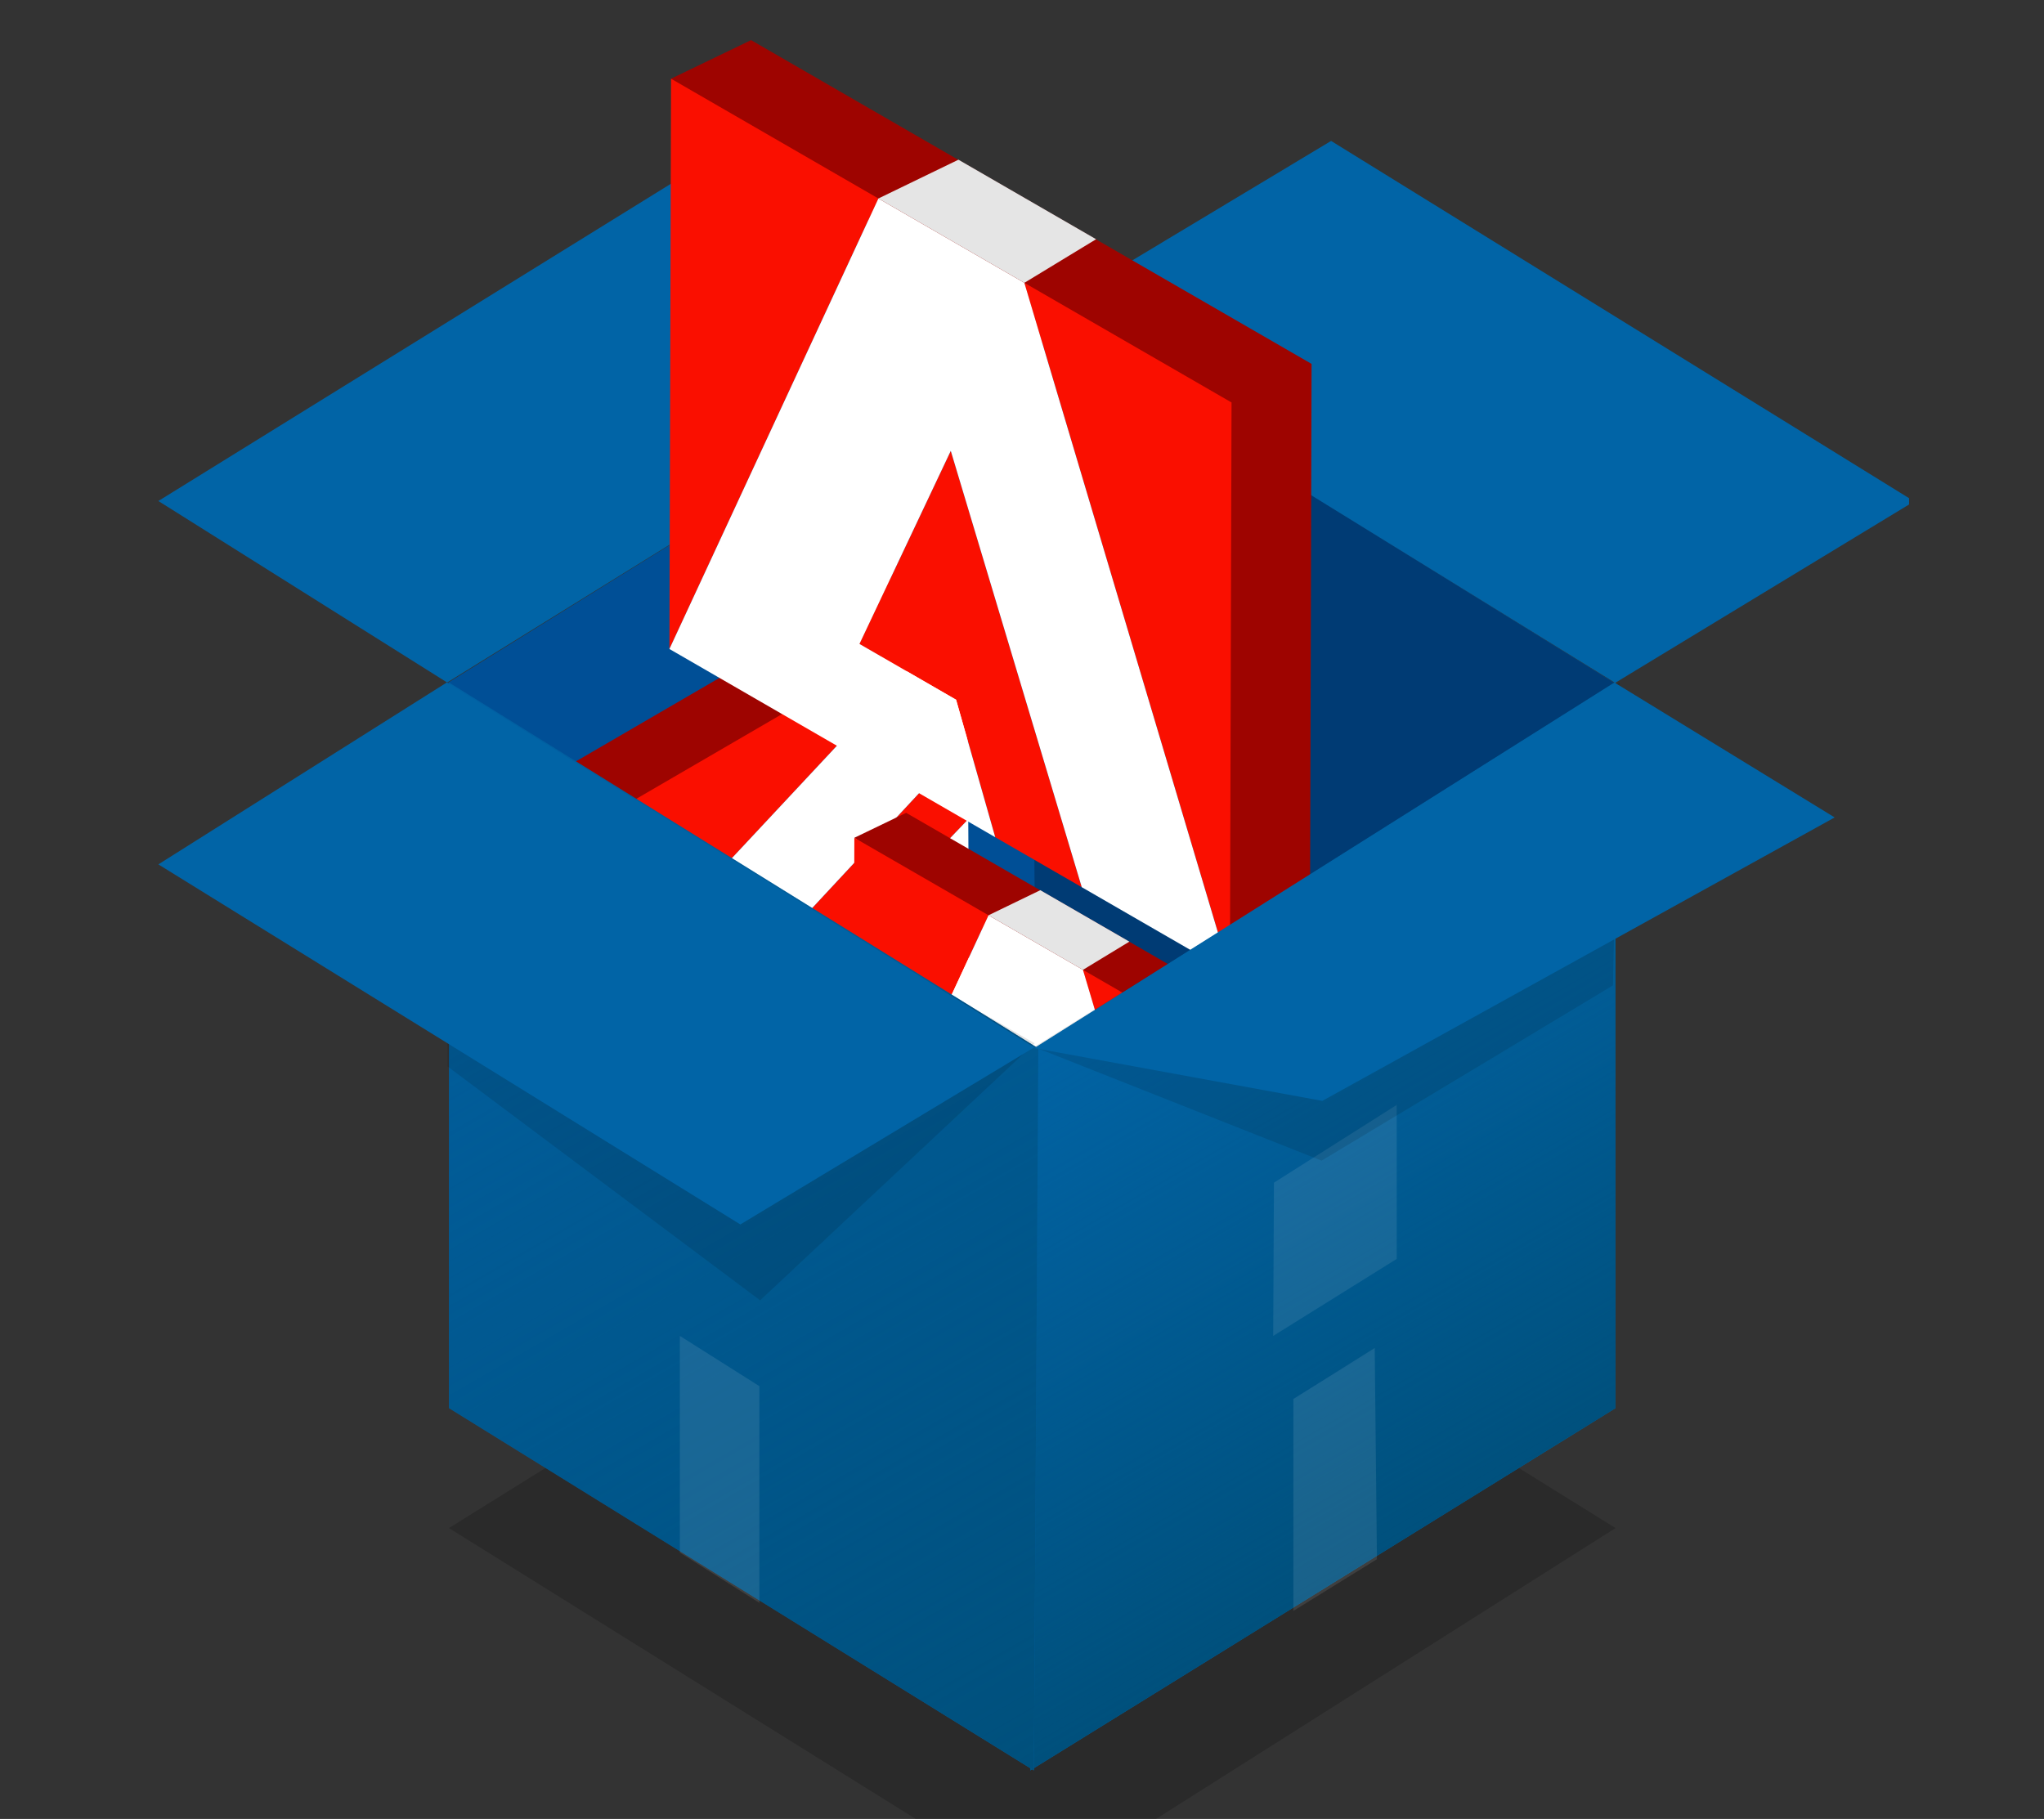 <svg width="409" height="364" viewBox="0 0 409 364" fill="none" xmlns="http://www.w3.org/2000/svg">
<rect x="0" y="0" width="409" height="364" fill="#333333" stroke="none"/>
<g clip-path="url(#clip0_1850_15856)">
<g clip-path="url(#clip1_1850_15856)">
<path d="M89.473 136.726L206.22 64.229L323.113 136.726L207.247 209.957L89.473 136.726Z" fill="#004F96"/>
<path d="M206.22 64.229L323.113 136.726L207.247 209.957L206.22 64.229Z" fill="#003B74"/>
<path d="M31.687 100.258L148.213 28.127L206.147 64.303L89.473 136.579L31.687 100.258ZM266.353 28.201L383.027 100.331L323.187 136.653L206.147 64.376L266.353 28.201Z" fill="#0164A6"/>
<path d="M116.724 268.035L105.152 260.243L104.565 158.571L181.925 113.576L193.497 121.368L124.549 180.665L116.724 268.035Z" fill="#9E0400"/>
<path d="M116.137 166.363L193.497 121.368L116.35 203.947L116.137 166.363Z" fill="#FA0F00"/>
<path d="M144.943 200.601L193.651 148.247L193.746 163.935L178.229 180.144L178.331 197.666L144.943 200.601Z" fill="#FA0F00"/>
<path d="M116.504 230.422L194.083 223.04L116.724 268.035L116.504 230.422Z" fill="#FA0F00"/>
<path d="M193.651 148.246L144.943 200.601L178.331 197.666L178.229 180.144L193.746 163.934L194.083 223.04L116.504 230.422L116.35 203.947L193.497 121.368L193.651 148.246Z" fill="white"/>
<path d="M116.504 230.422L104.91 222.644L104.763 197.681L116.35 203.947L116.504 230.422Z" fill="#E5E5E5"/>
<path d="M134.273 15.749L150.289 8.029L262.445 72.822L262.122 186.946L246.106 194.665L225.294 80.6L134.273 15.749Z" fill="#9E0400"/>
<path d="M246.429 80.541L246.106 194.665L204.973 56.598L246.429 80.541Z" fill="#FA0F00"/>
<path d="M190.248 90.219L216.457 177.539L199.143 167.537L191.311 140.028L171.981 128.86L190.248 90.219Z" fill="#FA0F00"/>
<path d="M175.765 39.721L133.95 129.873L134.273 15.749L175.765 39.721Z" fill="#FA0F00"/>
<path d="M216.457 177.539L190.248 90.22L171.981 128.86L191.311 140.028L199.143 167.538L133.95 129.873L175.765 39.721L204.973 56.598L246.106 194.665L216.457 177.539Z" fill="white"/>
<path d="M175.765 39.721L191.781 31.958L219.325 47.873L204.973 56.598L175.765 39.721Z" fill="#E5E5E5"/>
<path d="M170.954 167.655L181.316 162.658L253.887 204.578L253.674 278.418L243.312 283.415L229.848 209.612L170.954 167.655Z" fill="#9E0400"/>
<path d="M243.525 209.575L243.312 283.415L216.699 194.078L243.525 209.575Z" fill="#FA0F00"/>
<path d="M207.173 215.834L224.128 272.335L212.93 265.863L207.863 248.062L195.352 240.834L207.173 215.834Z" fill="#FA0F00"/>
<path d="M197.801 183.159L170.741 241.495L170.954 167.655L197.801 183.159Z" fill="#FA0F00"/>
<path d="M224.128 272.335L207.173 215.834L195.352 240.834L207.863 248.062L212.93 265.863L170.741 241.495L197.801 183.159L216.699 194.078L243.312 283.415L224.128 272.335Z" fill="white"/>
<path d="M197.801 183.159L208.163 178.14L225.983 188.435L216.699 194.078L197.801 183.159Z" fill="#E5E5E5"/>
<path opacity="0.18" d="M89.84 305.788L206.44 233.218L323.26 305.788L207.467 379.092L89.84 305.788Z" fill="black"/>
<path d="M206.147 354.29L323.26 281.793V136.579L207.027 209.788L206.147 354.268V354.29Z" fill="#0164A6"/>
<path d="M206.147 354.29L323.26 281.793V136.579L207.027 209.788L206.147 354.268V354.29Z" fill="url(#paint0_linear_1850_15856)"/>
<path d="M89.84 281.793L206.88 354.29L207.76 209.788L89.84 136.579V281.793Z" fill="#0161A4"/>
<path opacity="0.09" d="M254.767 267.338L279.48 251.929V221.11L254.913 236.666L254.767 267.338Z" fill="white"/>
<path d="M89.84 281.793L206.88 354.29L207.76 209.788L89.84 136.579V281.793Z" fill="url(#paint1_linear_1850_15856)"/>
<path opacity="0.1" d="M136.04 310.704L151.953 320.757V277.391L136.04 267.338V310.704ZM275.52 312.025L258.8 322.371V279.959L275.08 269.76L275.52 312.025Z" fill="white"/>
<path opacity="0.11" d="M89.107 140.615L89.547 213.406L152.1 260.22L207.027 208.783L89.107 140.615ZM324.067 136.579L322.747 197.189L264.447 232.264L206.953 209.517L324.067 136.579Z" fill="black"/>
<path d="M31.687 172.975L148.14 245.031L206.953 209.59L89.4 136.579L31.687 172.975Z" fill="#0164A6"/>
<path d="M264.593 220.303L367.113 163.582L323.04 136.579L206.953 209.737L264.593 220.303Z" fill="#0164A6"/>
</g>
</g>
<defs>
<linearGradient id="paint0_linear_1850_15856" x1="297.168" y1="301.715" x2="232.18" y2="189.188" gradientUnits="userSpaceOnUse">
<stop stop-color="#00507C"/>
<stop offset="1" stop-color="#00507C" stop-opacity="0"/>
</linearGradient>
<linearGradient id="paint1_linear_1850_15856" x1="210.268" y1="352.331" x2="86.685" y2="138.405" gradientUnits="userSpaceOnUse">
<stop stop-color="#00507C"/>
<stop offset="1" stop-color="#00507C" stop-opacity="0"/>
</linearGradient>
<clipPath id="clip0_1850_15856">
<rect width="408.877" height="364" fill="white"/>
</clipPath>
<clipPath id="clip1_1850_15856">
<rect width="352" height="373" fill="white" transform="translate(30 8)"/>
</clipPath>
</defs>
</svg>
